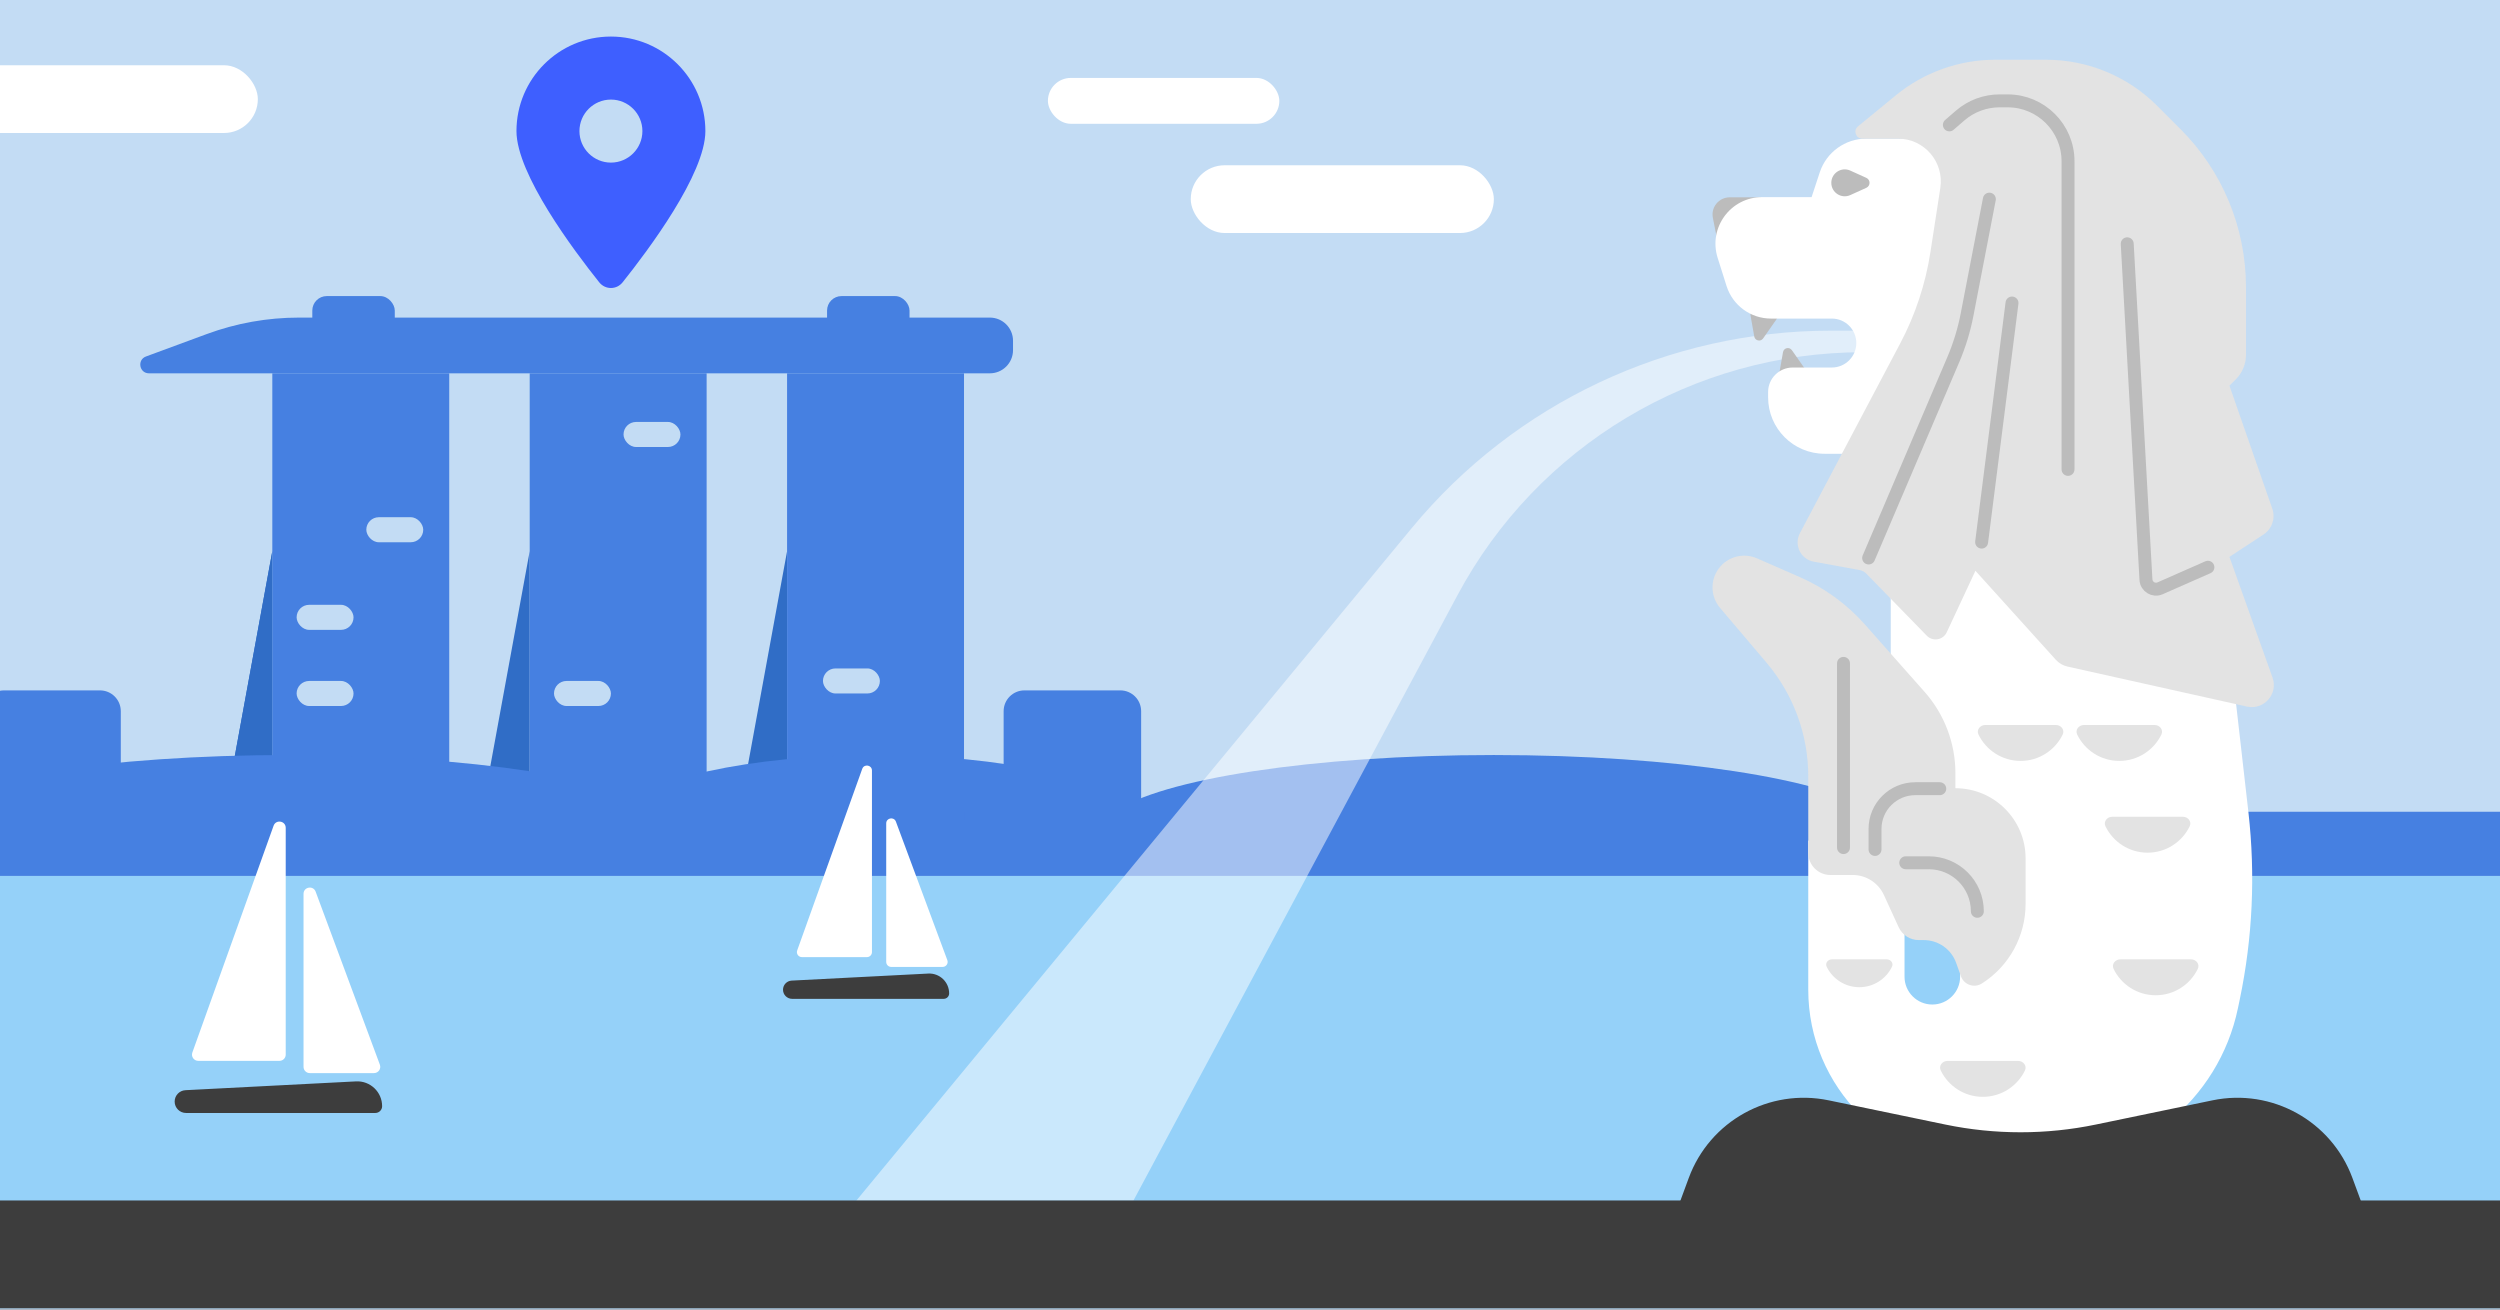 <svg fill="none" height="495" viewBox="0 0 945 495" width="945" xmlns="http://www.w3.org/2000/svg" xmlns:xlink="http://www.w3.org/1999/xlink"><rect x="0" y="0" width="945" height="495" fill="#333333" stroke="none"/><clipPath id="clip0_4876_1217"><path d="M0 0H945V495H0Z"/></clipPath><g clip-path="url(#clip0_4876_1217)"><path d="M0 0H945V495H0Z" fill="#c3dcf4"/><path d="M0 306.842H945V331.109H0Z" fill="#4680e1"/><path d="M87.218 294.162 102.936 208.336V294.162H87.218Z" fill="#306dc6"/><path d="M87.218 294.162 102.936 208.336V294.162H87.218Z" fill="#306dc6"/><path d="M184.508 294.162 200.226 208.336V294.162H184.508Z" fill="#306dc6"/><path d="M281.797 294.162 297.516 208.336V294.162H281.797Z" fill="#306dc6"/><path d="M102.936 141.116H169.814V209.998 309.992H102.936L102.936 209.998 102.936 141.116Z" fill="#4680e1"/><path d="M200.226 141.116 267.104 141.116V209.998 309.992H200.226L200.226 209.998 200.226 141.116Z" fill="#4680e1"/><path d="M297.516 141.116H364.394V209.998 309.992H297.516L297.516 209.998 297.516 141.116Z" fill="#4680e1"/><path d="M78.142 126.277C89.304 122.157 101.109 120.048 113.008 120.048H374.165C379.001 120.048 382.921 123.969 382.921 128.805V132.359C382.921 137.195 379.001 141.116 374.165 141.116H56.315C52.65 141.116 51.739 136.02 55.178 134.751L78.142 126.277Z" fill="#4680e1"/><rect fill="#4680e1" height="18.664" rx="5.473" width="31.173" x="118.052" y="111.918"/><rect fill="#4680e1" height="18.664" rx="5.473" width="31.173" x="312.631" y="111.918"/><rect fill="#c3dcf4" height="9.467" rx="4.733" width="21.518" x="112.12" y="257.403"/><rect fill="#c3dcf4" height="9.467" rx="4.733" width="21.518" x="112.12" y="228.621"/><rect fill="#c3dcf4" height="9.467" rx="4.733" width="21.518" x="138.466" y="195.507"/><rect fill="#c3dcf4" height="9.467" rx="4.733" width="21.518" x="209.41" y="257.403"/><rect fill="#c3dcf4" height="9.467" rx="4.733" width="21.518" x="235.693" y="159.498"/><rect fill="#c3dcf4" height="9.467" rx="4.733" width="21.518" x="311.078" y="252.67"/><path d="M0 331.109H945V494.55H0Z" fill="#95d1f9"/><path clip-rule="evenodd" d="M252.808 306.98H-34.346C-16.982 294.537 40.722 285.399 109.231 285.399 177.74 285.399 235.443 294.537 252.808 306.98Z" fill="#4680e1" fill-rule="evenodd"/><path clip-rule="evenodd" d="M708.254 306.98H421.101C438.465 294.537 496.169 285.399 564.678 285.399 633.186 285.399 690.89 294.537 708.254 306.98Z" fill="#4680e1" fill-rule="evenodd"/><path clip-rule="evenodd" d="M431.353 306.98H230.928C243.048 294.537 283.323 285.399 331.141 285.399 378.958 285.399 419.233 294.537 431.353 306.98Z" fill="#4680e1" fill-rule="evenodd"/><path d="M379.372 268.84C379.372 264.491 382.897 260.965 387.247 260.965H423.478C427.827 260.965 431.353 264.491 431.353 268.84V312.639H379.372V268.84Z" fill="#4680e1"/><path d="M-6.318 268.84C-6.318 264.491-2.792 260.965 1.557 260.965H37.788C42.138 260.965 45.663 264.491 45.663 268.84V312.639H-6.318V268.84Z" fill="#4680e1"/><path clip-rule="evenodd" d="M533.612 199.645C572.658 152.366 630.773 124.99 692.091 124.99H704.246V133.141 133.141C640.124 133.141 581.205 168.431 550.942 224.963L428.427 453.831H323.687L533.612 199.645Z" fill="#ffffff" fill-rule="evenodd" opacity=".5"/><path d="M683.522 374.108V317.734L728.275 325.328 719.913 352.029V369.207C719.913 375.009 724.616 379.712 730.417 379.712 736.219 379.712 740.922 375.009 740.922 369.207V367.611L751.403 325.328 714.705 317.734 714.705 213.719 740.972 190.122 785.232 197.678 843.885 254.172 849.906 307.073C852.591 330.666 851.486 354.537 846.633 377.782L845.936 381.119C838.662 415.961 807.948 440.925 772.354 440.925H750.339C713.437 440.925 683.522 411.01 683.522 374.108Z" fill="#ffffff"/><path d="M653.837 74.585 665.742 74.585 649.97 95.048 647.463 82.338C646.671 78.323 649.744 74.585 653.837 74.585Z" fill="#bcbcbc"/><path d="M663.106 127.191 661.712 119.316C661.399 117.548 662.818 115.951 664.61 116.052L669.39 116.321C671.567 116.444 672.764 118.909 671.514 120.696L666.454 127.932C665.507 129.287 663.394 128.82 663.106 127.191Z" fill="#bcbcbc"/><path d="M673.98 133.101 672.59 140.976C672.278 142.745 673.697 144.342 675.49 144.24L680.269 143.968C682.446 143.844 683.642 141.378 682.392 139.592L677.328 132.359C676.38 131.004 674.267 131.472 673.98 133.101Z" fill="#bcbcbc"/><path d="M705.498 52.396C697.487 52.396 690.38 57.536 687.871 65.145L684.783 74.512H666.082C654.164 74.512 645.679 86.091 649.269 97.455L652.632 108.102C654.949 115.437 661.753 120.423 669.445 120.423H692.432C697.541 120.423 701.682 124.564 701.682 129.673V129.673C701.682 134.781 697.541 138.923 692.432 138.923H677.625C672.499 138.923 668.344 143.078 668.344 148.203V150.18C668.344 161.968 677.901 171.525 689.689 171.525H705.466L705.465 155.842H738.803V52.396H705.498Z" fill="#ffffff"/><path d="M664.132 211.049 680.374 218.162C689.741 222.265 698.105 228.354 704.887 236.009L727.472 261.5C734.991 269.987 739.143 280.932 739.143 292.271V297.946C753.796 297.946 765.675 309.825 765.675 324.478V341.671C765.675 353.865 759.442 365.214 749.151 371.756 746.258 373.595 742.407 372.276 741.249 369.05L739.419 363.952C737.567 358.792 732.674 355.35 727.191 355.35H725.286C722.02 355.35 719.054 353.446 717.693 350.478L712.122 338.322C710.005 333.704 705.391 330.743 700.311 330.743H691.881C687.268 330.743 683.528 327.003 683.528 322.391V293.51C683.528 277.742 677.928 262.487 667.725 250.465L650.179 229.791C646.588 225.559 646.37 219.417 649.652 214.941 652.972 210.414 658.989 208.796 664.132 211.049Z" fill="#e3e3e3"/><path d="M716.588 36.06 702.296 47.79C700.403 49.344 701.502 52.414 703.951 52.414H717.461C727.373 52.414 734.952 61.251 733.441 71.048L729.699 95.316C727.841 107.364 723.984 119.018 718.288 129.796L680.365 201.546C678.021 205.982 680.66 211.417 685.595 212.318L702.962 215.492C703.909 215.665 704.779 216.129 705.451 216.818L728.328 240.296C730.593 242.621 734.484 241.962 735.856 239.021L746.712 215.758 777.115 249.404C778.275 250.688 779.805 251.58 781.494 251.957L849.338 267.084C855.755 268.515 861.232 262.315 859.022 256.124L842.731 210.498 855.632 202.03C858.835 199.928 860.197 195.917 858.936 192.3L842.731 145.789 845.174 143.346C847.611 140.909 848.979 137.605 848.979 134.159V108.541C848.979 86.144 840.082 64.664 824.245 48.827L815.391 39.973C804.253 28.835 789.146 22.577 773.394 22.577H754.268C740.526 22.577 727.21 27.342 716.588 36.06Z" fill="#e3e3e3"/><path d="M705.475 67.231C707.091 67.964 707.091 70.26 705.475 70.993L699.414 73.74C696.051 75.265 692.235 72.805 692.235 69.112V69.112C692.235 65.419 696.051 62.959 699.414 64.484L705.475 67.231Z" fill="#bcbcbc"/><path clip-rule="evenodd" d="M750.432 274.049C748.465 274.049 747.011 275.904 747.872 277.672 750.742 283.564 756.788 287.624 763.782 287.624 770.776 287.624 776.821 283.564 779.691 277.672 780.552 275.904 779.098 274.049 777.131 274.049H750.432Z" fill="#e3e3e3" fill-rule="evenodd"/><path clip-rule="evenodd" d="M787.739 274.049C785.772 274.049 784.318 275.904 785.179 277.672 788.049 283.564 794.094 287.624 801.089 287.624 808.083 287.624 814.128 283.564 816.998 277.672 817.859 275.904 816.405 274.049 814.438 274.049H787.739Z" fill="#e3e3e3" fill-rule="evenodd"/><path clip-rule="evenodd" d="M798.435 308.736C796.468 308.736 795.014 310.591 795.875 312.36 798.745 318.251 804.79 322.312 811.785 322.312 818.779 322.312 824.825 318.251 827.694 312.36 828.555 310.591 827.102 308.736 825.134 308.736H798.435Z" fill="#e3e3e3" fill-rule="evenodd"/><path clip-rule="evenodd" d="M801.5 362.631C799.533 362.631 798.079 364.486 798.94 366.254 801.809 372.146 807.855 376.206 814.85 376.206 821.844 376.206 827.89 372.146 830.759 366.254 831.62 364.486 830.166 362.631 828.199 362.631H801.5Z" fill="#e3e3e3" fill-rule="evenodd"/><path clip-rule="evenodd" d="M692.472 362.631C690.946 362.631 689.818 364.07 690.486 365.442 692.712 370.012 697.402 373.162 702.828 373.162 708.253 373.162 712.943 370.012 715.169 365.442 715.837 364.07 714.71 362.631 713.184 362.631H692.472Z" fill="#e3e3e3" fill-rule="evenodd"/><path clip-rule="evenodd" d="M736.162 401.027C734.195 401.027 732.741 402.882 733.603 404.651 736.472 410.542 742.518 414.602 749.512 414.602 756.506 414.602 762.552 410.542 765.421 404.651 766.282 402.882 764.829 401.027 762.862 401.027H736.162Z" fill="#e3e3e3" fill-rule="evenodd"/><g stroke="#bcbcbc" stroke-linecap="round" stroke-width="4.891"><path d="M736.858 47.207 740.924 43.688C745.072 40.098 750.374 38.123 755.86 38.123H758.892C771.497 38.123 781.716 48.341 781.716 60.946V177.429"/><path d="M706.345 210.922 738.326 135.989C740.672 130.491 742.427 124.759 743.56 118.89L751.979 75.274"/><path d="M749.054 204.921 760.536 114.541"/><path d="M834.591 214.416 816.502 222.384C814.071 223.454 811.318 221.767 811.17 219.114L804.091 92.153"/><path d="M733.232 298.127H723.974C715.57 298.127 708.758 304.939 708.758 313.342L708.758 321.094"/><path d="M696.843 250.754V320.386"/><path d="M720.372 326.13H729.097C739.226 326.13 747.437 334.341 747.437 344.47V344.47"/></g><path d="M638.35 445.27C646.284 423.744 668.777 411.264 691.24 415.926L735.347 425.08C754.104 428.973 773.46 428.973 792.217 425.08L836.323 415.926C858.787 411.264 881.28 423.744 889.214 445.27L893.943 458.101H633.621L638.35 445.27Z" fill="#3d3d3d"/><path d="M-23.072 453.778H960.447V494.55H-23.072Z" fill="#3d3d3d"/><rect fill="#ffffff" height="25.611" rx="12.806" width="114.576" x="-17.113" y="24.662"/><rect fill="#ffffff" height="25.611" rx="12.806" width="114.576" x="450.102" y="62.469"/><rect fill="#ffffff" height="17.339" rx="8.669" width="87.479" x="396.11" y="29.453"/><path d="M66.017 416.395C66.017 414.101 67.814 412.209 70.105 412.091L134.577 408.766C139.941 408.49 144.442 412.764 144.442 418.136V418.136C144.442 419.555 143.292 420.705 141.873 420.705H70.327C67.947 420.705 66.017 418.775 66.017 416.395V416.395Z" fill="#3d3d3d"/><path d="M108.002 398.641V312.923C108.002 310.273 104.309 309.631 103.415 312.126L72.71 397.845C72.159 399.384 73.3 401.004 74.934 401.004H105.639C106.944 401.004 108.002 399.946 108.002 398.641Z" fill="#ffffff"/><path d="M114.735 403.271 114.735 337.869C114.735 335.235 118.396 334.577 119.312 337.047L143.592 402.449C144.165 403.992 143.023 405.633 141.377 405.633H117.098C115.793 405.633 114.735 404.576 114.735 403.271Z" fill="#ffffff"/><path d="M295.98 374.114C295.98 372.278 297.419 370.763 299.253 370.668L350.877 368.006C355.172 367.784 358.776 371.207 358.776 375.508V375.508C358.776 376.644 357.855 377.565 356.719 377.565H299.431C297.525 377.565 295.98 376.02 295.98 374.114V374.114Z" fill="#3d3d3d"/><path d="M329.598 359.899V291.263C329.598 289.141 326.641 288.628 325.925 290.625L301.339 359.261C300.898 360.493 301.811 361.791 303.12 361.791H327.706C328.751 361.791 329.598 360.944 329.598 359.899Z" fill="#ffffff"/><path d="M334.989 363.606 334.989 311.238C334.989 309.129 337.92 308.602 338.654 310.58L358.095 362.947C358.553 364.183 357.639 365.497 356.321 365.497H336.881C335.836 365.497 334.989 364.65 334.989 363.606Z" fill="#ffffff"/><path d="M235.335 106.731C244.875 94.782 266.632 65.821 266.632 49.553 266.632 29.824 250.64 13.817 230.928 13.817 211.217 13.817 195.224 29.824 195.224 49.553 195.224 65.821 216.981 94.782 226.521 106.731 228.808 109.579 233.048 109.579 235.335 106.731ZM230.928 61.465C224.364 61.465 219.027 56.123 219.027 49.553 219.027 42.983 224.364 37.641 230.928 37.641 237.493 37.641 242.829 42.983 242.829 49.553 242.829 56.123 237.493 61.465 230.928 61.465Z" fill="#3e5fff"/></g></svg>